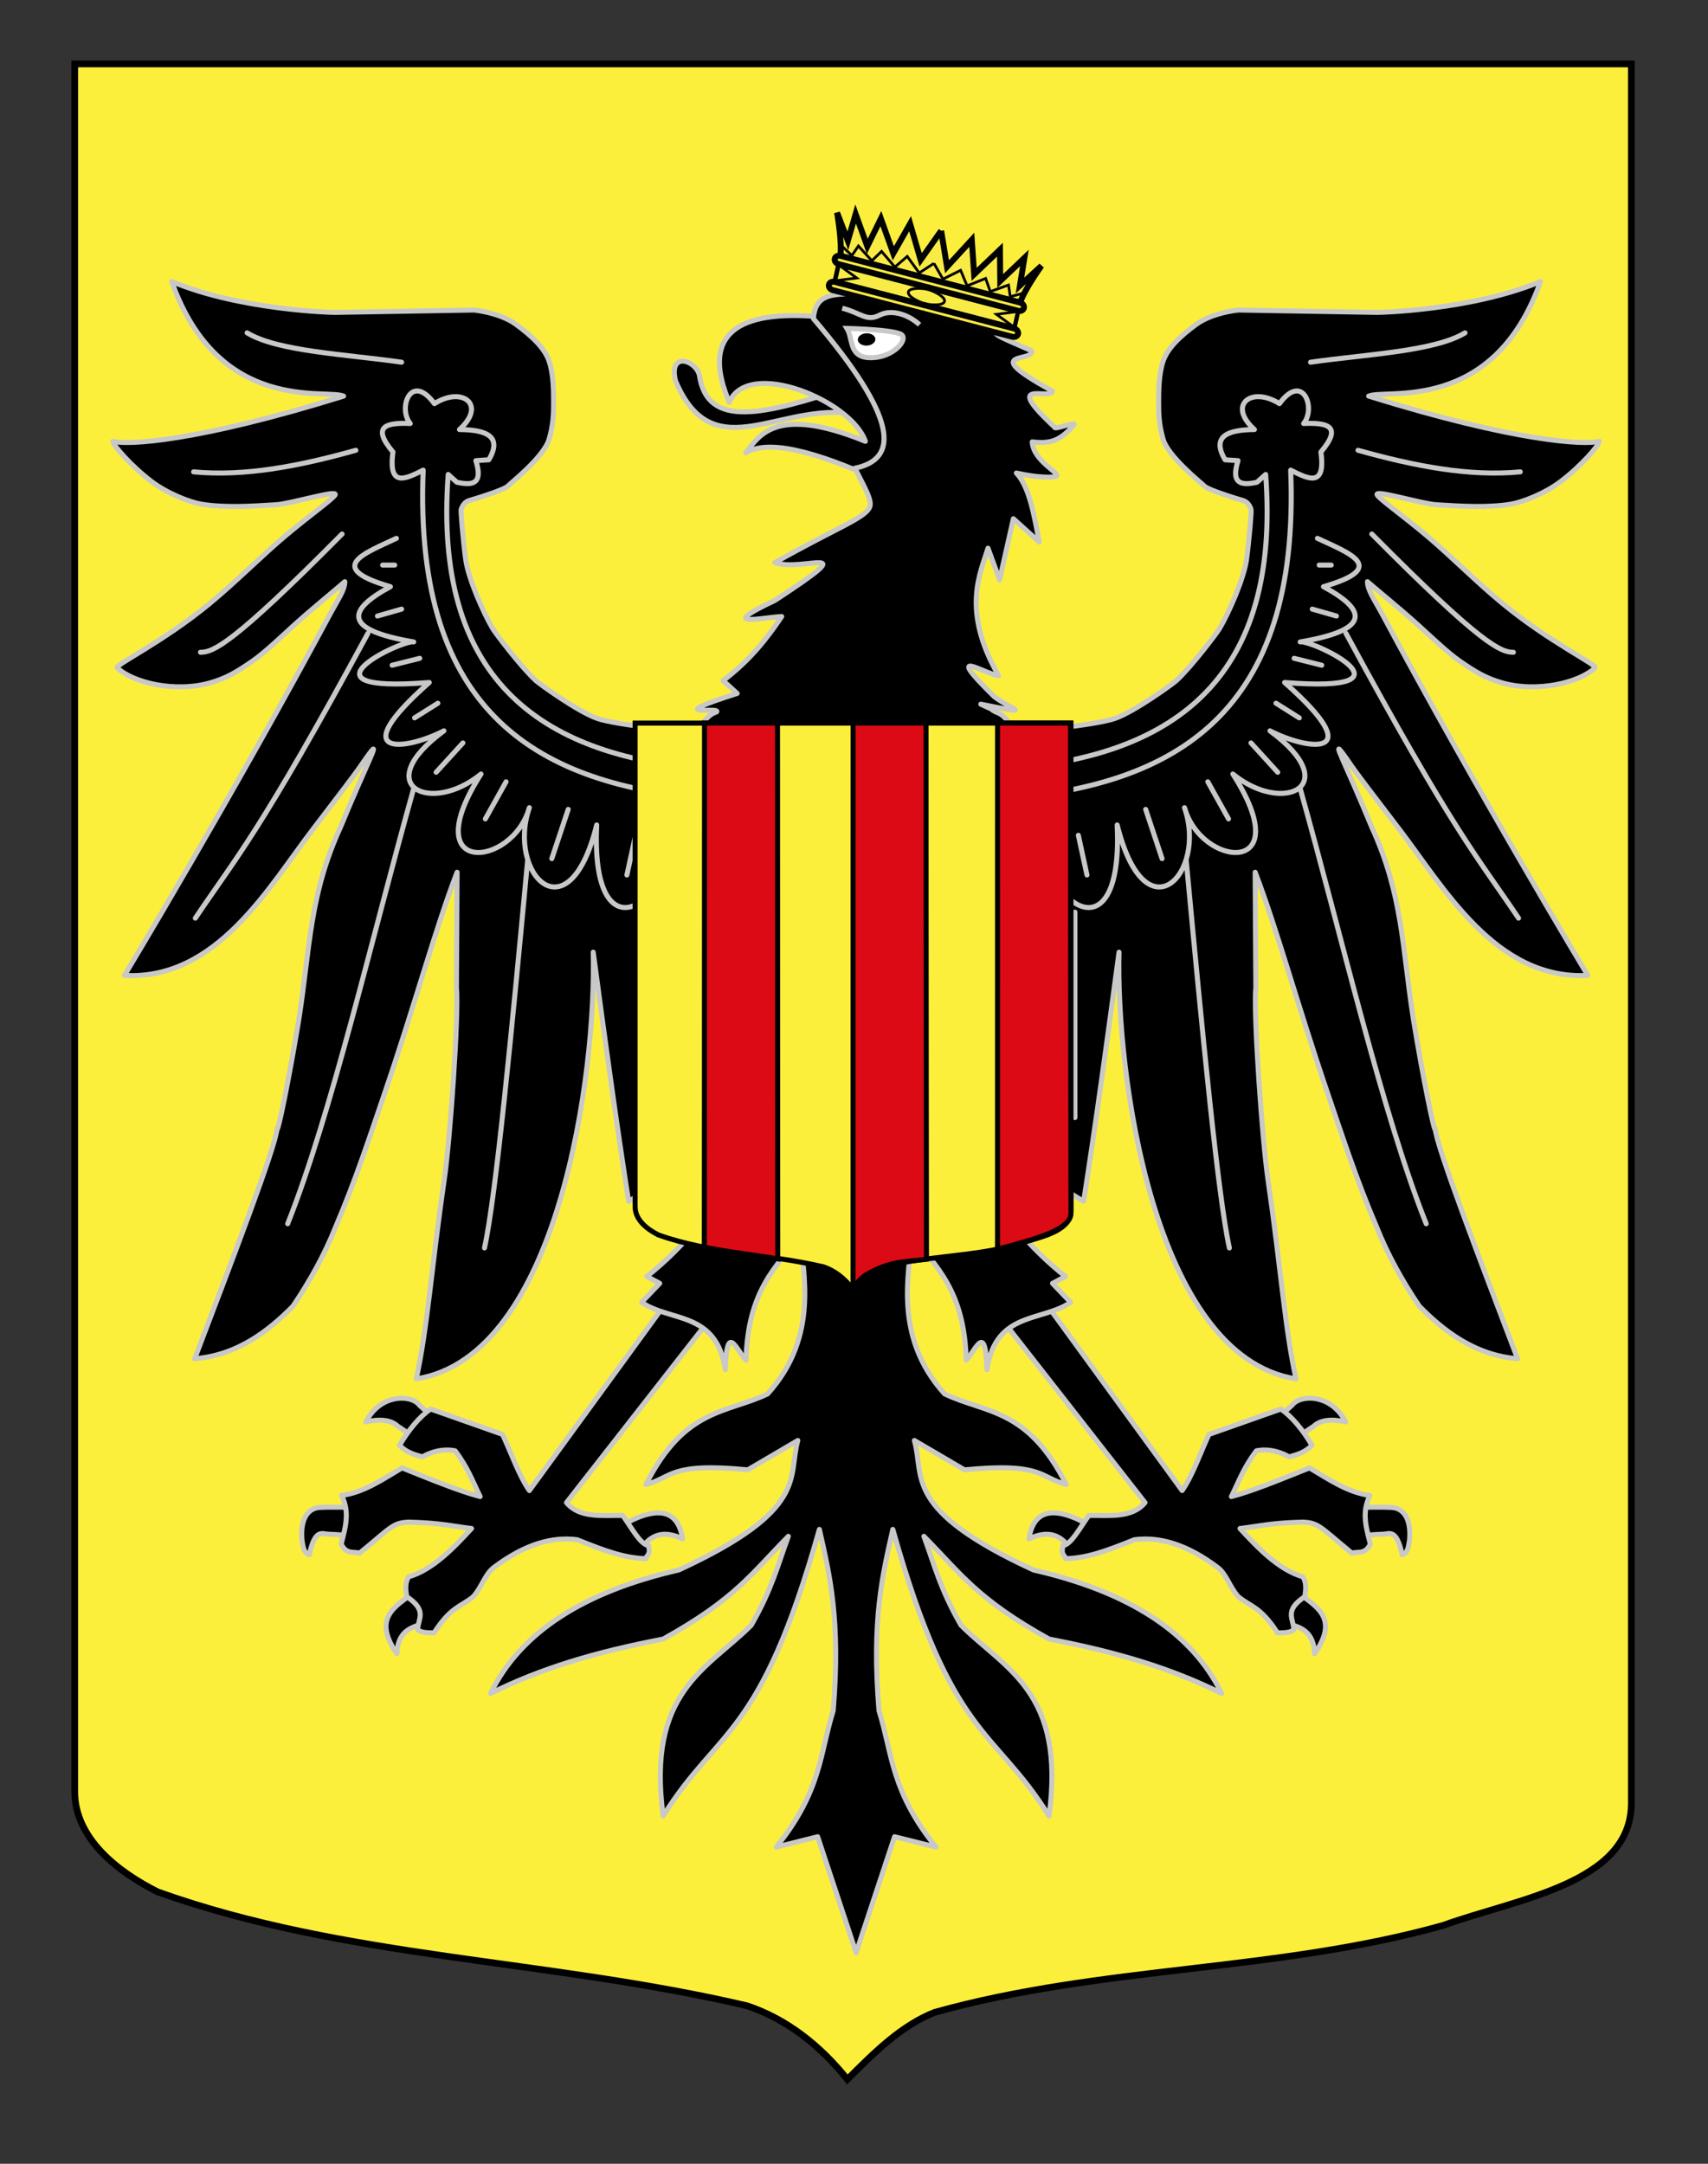 <?xml version="1.0" encoding="utf-8"?>
<!-- Generator: Adobe Illustrator 15.1.0, SVG Export Plug-In . SVG Version: 6.00 Build 0)  -->
<!DOCTYPE svg PUBLIC "-//W3C//DTD SVG 1.1//EN" "http://www.w3.org/Graphics/SVG/1.1/DTD/svg11.dtd">
<svg version="1.1" id="Layer_1" xmlns="http://www.w3.org/2000/svg" xmlns:xlink="http://www.w3.org/1999/xlink" x="0px" y="0px"
	 width="255.118px" height="323.148px" viewBox="0 0 255.118 323.148" enable-background="new 0 0 255.118 323.148"
	 xml:space="preserve">
<rect x="0" y="0" width="255.118" height="323.148" fill="#333333" stroke="none"/>
<path fill="#FCEF3C" stroke="#000000" d="M11.162,9.547c78,0,154.504,0,232.504,0c0,135.583,0,149.083,0,259.752
	c0,12.041-17.1,14.25-28.1,18.25c-25,7-51,6-76,13c-5,2-9,6-13,10c-4-5-9-9-15-11c-30-7-60-7-88-17c-6-3-12.406-8-12.406-15
	C11.162,244.008,11.162,145.922,11.162,9.547z"/>
<g id="Aigle">
	<g id="Pattes">
		<g id="g12549">
			<g id="g12543">
				<path id="path6333" stroke="#C8C8C8" stroke-width="0.75" stroke-linecap="round" stroke-linejoin="round" d="M53.522,229.344
					c0.016-0.104,0.163-4.256,0.16-4.219c-0.002,0.035-5.399-0.143-6.33,0.057c-1.591,0.339-2.497,1.969-2.246,4.826
					c0.146,0.951,0.243,1.947,1.095,2.188c0.862-3.973,1.911-3.084,2.828-3.071C50.135,229.143,53.505,229.448,53.522,229.344z"/>
				<path id="path8112" stroke="#C8C8C8" stroke-width="0.75" stroke-linecap="round" stroke-linejoin="round" d="M65.146,212.098
					l-2.836,2.835L59.41,213c-0.949-0.916-2.603-1.135-4.771-0.645c2.218-4.306,6.87-4.076,7.994-2.515L65.146,212.098z"/>
				<path id="path9884" stroke="#C8C8C8" stroke-width="0.75" stroke-linecap="round" stroke-linejoin="round" d="M64.372,242.266
					c2.345-0.569,0.87-6.96-2.256-4.642c-3.126,2.319-6.56,3.963-2.838,9.351C59.467,243.08,62.024,242.836,64.372,242.266z"/>
				<path id="path11656" stroke="#C8C8C8" stroke-width="0.75" stroke-linecap="round" stroke-linejoin="round" d="M92.736,227.89
					c5.489-3.151,8.543-2.479,9.218,1.935c-2.918-1.404-4.816-0.545-6.188,1.482"/>
			</g>
			<path id="path5446" stroke="#C8C8C8" stroke-width="0.75" stroke-linecap="round" stroke-linejoin="round" d="M107.691,194.885
				l-6.188-3.096l-22.434,30.816c-1.529-2.207-2.683-5.527-3.997-8.381l-10.754-3.793c-1.636,1.126-3.246,3.062-4.641,5.414
				c0.978,1.047,2.188,1.396,3.406,1.729c1.633-0.889,3.266-1.229,4.898-0.902c1.998,2.652,2.624,4.621,3.739,6.833
				c-3.027-0.79-6.766-2.318-11.673-4.283c-2.704,1.594-5.637,3.661-9.025,4.118c0.3,0.599,0.489,1.181,0.595,1.757
				c0.353,1.903-0.208,3.694-0.655,5.501c0.77,1.633,1.95,1.068,2.74,1.363c4.652-3.799,4.93-4.549,7.35-4.641
				c4.859,0.125,6.482,0.609,9.38,0.955c-2.667,2.878-5.757,6.154-9.412,7.22c-0.518,0.845-0.463,1.88-0.258,2.965
				c3.108,2.078,1.686,3.257,1.623,4.882c0.356,0.482,1.378,0.515,2.45,0.519c2.531-3.926,3.976-3.869,5.855-5.399
				c1.337-1.513,1.742-3.37,3.101-4.388c4.616-3.465,8.717-4.615,12.423-4.121c4.463,1.799,7.071,2.715,10.262,2.837
				c0.109-0.642,0.735-0.431,0.402-1.956c-1.29-0.197-2.579-2.763-3.868-4.512c-3.105-0.023-6.449,0.428-8.396-1.912
				L107.691,194.885z"/>
		</g>
		<g id="g12557" transform="matrix(-1,0,0,1,714.467,0)">
			<g id="g12559">
				<path id="path12561" stroke="#C8C8C8" stroke-width="0.75" stroke-linecap="round" stroke-linejoin="round" d="M512.349,229.344
					c0.014-0.104,0.162-4.256,0.158-4.219c-0.004,0.035-5.398-0.143-6.33,0.057c-1.59,0.339-2.496,1.969-2.246,4.826
					c0.146,0.951,0.244,1.947,1.097,2.188c0.86-3.973,1.91-3.084,2.825-3.071C508.961,229.143,512.332,229.448,512.349,229.344z"/>
				<path id="path12563" stroke="#C8C8C8" stroke-width="0.75" stroke-linecap="round" stroke-linejoin="round" d="M523.97,212.098
					l-2.836,2.835l-2.9-1.934c-0.949-0.916-2.602-1.135-4.77-0.645c2.217-4.306,6.867-4.076,7.992-2.515L523.97,212.098z"/>
				<path id="path12565" stroke="#C8C8C8" stroke-width="0.75" stroke-linecap="round" stroke-linejoin="round" d="M523.197,242.266
					c2.346-0.569,0.871-6.96-2.256-4.642c-3.126,2.319-6.561,3.963-2.838,9.351C518.295,243.08,520.849,242.836,523.197,242.266z"/>
				<path id="path12567" stroke="#C8C8C8" stroke-width="0.75" stroke-linecap="round" stroke-linejoin="round" d="M551.56,227.89
					c5.49-3.151,8.543-2.479,9.219,1.935c-2.918-1.404-4.816-0.545-6.188,1.482"/>
			</g>
			<path id="path12569" stroke="#C8C8C8" stroke-width="0.75" stroke-linecap="round" stroke-linejoin="round" d="M566.517,194.885
				l-6.188-3.096l-22.434,30.816c-1.529-2.207-2.684-5.527-3.997-8.381l-10.755-3.793c-1.637,1.126-3.244,3.062-4.641,5.414
				c0.978,1.047,2.188,1.396,3.404,1.729c1.633-0.889,3.268-1.229,4.898-0.902c1.996,2.652,2.623,4.621,3.738,6.833
				c-3.025-0.79-6.766-2.318-11.672-4.283c-2.705,1.594-5.637,3.661-9.025,4.118c0.299,0.599,0.488,1.181,0.596,1.757
				c0.354,1.903-0.208,3.694-0.654,5.501c0.769,1.633,1.948,1.068,2.739,1.363c4.651-3.799,4.931-4.549,7.349-4.641
				c4.859,0.125,6.483,0.609,9.381,0.955c-2.666,2.878-5.754,6.154-9.409,7.22c-0.521,0.845-0.464,1.88-0.259,2.965
				c3.109,2.078,1.688,3.257,1.621,4.882c0.356,0.482,1.377,0.515,2.449,0.519c2.53-3.926,3.977-3.869,5.855-5.399
				c1.337-1.513,1.742-3.37,3.102-4.388c4.616-3.465,8.717-4.615,12.422-4.121c4.463,1.799,7.073,2.715,10.262,2.837
				c0.109-0.642,0.736-0.431,0.402-1.956c-1.289-0.197-2.578-2.763-3.867-4.512c-3.105-0.023-6.448,0.428-8.396-1.912
				L566.517,194.885z"/>
		</g>
	</g>
	<g id="Ailes" transform="matrix(-1,0,0,1,715.071,0)">
		<path id="path14349" stroke="#C8C8C8" stroke-width="0.75" stroke-linejoin="round" d="M564.887,110.21l-1.732-1.186
			c-0.82,0.41-11.762-0.73-14.633-1.731c-2.873-1.003-8.584-5.121-9.161-5.651c-2.315-2.132-6.067-7.136-6.433-7.749
			c-1.448-2.444-3.66-7.529-4.043-10.311c-0.381-2.792-0.77-7.291-0.678-7.519c0.09-0.229,0.34-1.057,1.213-1.316
			c0.982-0.293,5.195-1.566,5.783-2.176c0.469-0.487,5.389-4.368,6.141-6.991c0.643-2.247,0.666-3.825,0.666-5.466
			s-0.008-4.142-0.645-6.101c-0.638-1.961-2.453-3.708-4.916-5.531s-6.344-2.181-6.344-2.181l-20.839,0.354
			c-0.021,0.004-13.832-0.261-24.295-4.608c7.044,19.879,23.137,15.969,25.671,17.11c-22.041,6.848-32.311,7.332-34.46,6.746
			c0.03,0.599,2.69,3.655,5.729,5.974c2.459,1.877,5.869,3.155,7.486,3.415c3.396,0.549,7.133,0.341,11.164,0.083
			c2.256-0.145,9.393-2.351,8.801-1.451c-0.461,0.707-3.631,2.91-7.508,6.173c-3.408,2.865-7.355,6.858-11.253,10.062
			c-6.966,5.729-14.192,9.173-13.784,9.565c2.299,2.213,8.694,3.787,14.004,2.222c2.278-0.672,3.697-1.477,6.188-3.198
			c1.925-1.331,4.602-3.921,6.189-5.353c3.014-2.72,5.844-4.969,7.621-6.526c-0.007,1.224-0.947,2.535-2.098,4.65
			c-14.403,26.894-30.812,54.152-30.812,54.152c13.793,0.763,21.584-13.265,28.217-21.91c8.441-11.005,6.516-8.701,8.342-11.184
			c1.824-2.481-0.438,1.567-4.285,10.94c-4.661,10.172-4.543,17.964-6.221,28.674c-1.293,7.992-3.211,17.471-3.26,16.359
			c-0.183,2.67-6.801,19.889-12.308,34.371c6.507-0.524,11.181-4.305,14.675-7.841c2.6-3.851,4.758-7.762,6.383-11.851
			c2.963-6.902,5.112-13.51,7.271-19.822c4.525-13.222,7.686-24.892,10.871-33.146l-0.104,17.165
			c0.387,4.103-0.961,22.878-1.799,28.625c-2.027,13.975-2.521,22.27-4.205,29.877c21.42-3.332,26.932-46.119,26.438-63.726
			c1.765,13.168,3.525,25.956,5.287,37.196c4.283-2.39,6.701-4.848,7.75-9.663c0.94-13.316,2.066-24.768,3.008-36.01l8.844-17.141
			L564.887,110.21z"/>
		<path id="path14351" stroke="#C8C8C8" stroke-width="0.75" stroke-linejoin="round" d="M609.505,110.21l1.732-1.186
			c0.821,0.41,11.76-0.73,14.633-1.731c2.871-1.003,8.584-5.121,9.162-5.651c2.314-2.132,6.068-7.136,6.432-7.749
			c1.447-2.444,3.66-7.529,4.042-10.311c0.382-2.792,0.769-7.291,0.679-7.519c-0.091-0.229-0.342-1.057-1.216-1.316
			c-0.981-0.293-5.193-1.566-5.781-2.176c-0.469-0.487-5.388-4.368-6.14-6.991c-0.643-2.247-0.667-3.825-0.667-5.466
			s0.009-4.142,0.646-6.101c0.638-1.961,2.454-3.708,4.916-5.531c2.463-1.823,6.343-2.181,6.343-2.181l20.839,0.354
			c0.021,0.004,13.833-0.261,24.295-4.608c-7.043,19.879-23.136,15.969-25.671,17.11c22.041,6.849,32.31,7.333,34.461,6.747
			c-0.033,0.599-2.692,3.655-5.731,5.975c-2.459,1.876-5.869,3.154-7.487,3.415c-3.396,0.549-7.134,0.341-11.166,0.083
			c-2.256-0.145-9.39-2.351-8.8-1.451c0.462,0.707,3.631,2.91,7.509,6.173c3.408,2.865,7.356,6.858,11.252,10.062
			c6.966,5.729,14.193,9.173,13.785,9.565c-2.299,2.213-8.694,3.787-14.003,2.222c-2.281-0.672-3.698-1.477-6.189-3.198
			c-1.924-1.331-4.602-3.921-6.19-5.353c-3.012-2.719-5.842-4.968-7.621-6.526c0.006,1.225,0.948,2.535,2.097,4.65
			c14.404,26.894,30.814,54.152,30.814,54.152c-13.793,0.764-21.584-13.265-28.218-21.91c-8.441-11.003-6.515-8.7-8.339-11.184
			c-1.825-2.481,0.436,1.567,4.285,10.94c4.663,10.172,4.542,17.964,6.221,28.674c1.292,7.992,3.212,17.47,3.261,16.359
			c0.181,2.669,6.798,19.888,12.307,34.37c-6.508-0.524-11.179-4.305-14.676-7.841c-2.599-3.851-4.756-7.762-6.383-11.851
			c-2.962-6.902-5.11-13.51-7.27-19.82c-4.526-13.223-7.686-24.892-10.872-33.147l0.102,17.165
			c-0.386,4.103,0.963,22.877,1.8,28.625c2.029,13.975,2.521,22.27,4.206,29.877c-21.42-3.334-26.932-46.119-26.438-63.726
			c-1.763,13.168-3.525,25.958-5.288,37.198c-4.28-2.391-6.698-4.849-7.748-9.665c-0.942-13.316-2.068-24.767-3.008-36.01
			l-8.844-17.14L609.505,110.21z"/>
		<g id="g26880">
			<g id="g25943">
				<path id="path23256" stroke="#C8C8C8" stroke-width="0.75" stroke-linecap="round" stroke-linejoin="round" d="M686.155,70.469
					c-7.677,0.734-15.878-0.884-24.237-3.223"/>
				<path id="path23258" stroke="#C8C8C8" stroke-width="0.75" stroke-linecap="round" stroke-linejoin="round" d="M663.979,79.752
					c16.4,16.545,19.263,17.665,21.144,17.664"/>
				<path id="path23260" stroke="#C8C8C8" stroke-width="0.75" stroke-linecap="round" stroke-linejoin="round" d="M685.897,137.124
					c-6.194-9.223-9.539-12.565-25.786-42.546"/>
				<path id="path23262" stroke="#C8C8C8" stroke-width="0.75" stroke-linecap="round" stroke-linejoin="round" d="M672.102,182.765
					c-6.555-16.456-12.574-42.75-18.824-65.006"/>
				<path id="path23264" stroke="#C8C8C8" stroke-width="0.75" stroke-linecap="round" stroke-linejoin="round" d="M642.706,186.375
					c-1.688-7.562-4.093-32.653-6.446-57.86"/>
				<path id="path23266" stroke="#C8C8C8" stroke-width="0.75" stroke-linecap="round" stroke-linejoin="round" d="M619.628,166.908
					v-30.686"/>
				<path id="path25925" stroke="#C8C8C8" stroke-width="0.75" stroke-linecap="round" stroke-linejoin="round" d="M655.857,80.396
					c4.671,2.208,10.835,4.348,0.901,7.221c6.505,3.517,7.164,6.449-3.481,8.251c1.752-0.353,18.635,7.722-2.32,6.059
					c12.84,11.342,3.606,10.19-2.192,7.222c11.207,8.234,1.99,12.609-5.544,6.444c9.89,15.424-4.705,14.029-7.219,5.028
					c3.413,9.813-5.827,19.584-10.057,2.579c0.881,18.723-9.544,13.283-11.346,2.45"/>
				<path id="path25038" stroke="#C8C8C8" stroke-width="0.75" stroke-linecap="round" stroke-linejoin="round" d="M609.7,114.821
					c-0.389,2.538-0.458,2.174-0.773,4.513c25.512-2.053,44.413-12.558,42.934-49.122c2.606,1.305,5.255,2.692,4.513-2.707
					c3.332-3.934,0.883-4.399-2.58-4.255c1.901-2.303-0.127-7.728-3.61-2.966c-4.151-2.646-7.872,0.152-3.739,3.868
					c-4.119,0.029-6.428,1.062-4.384,4.513l1.934,0.129c-1.138,3.575,0.575,3.729,2.837,3.225l1.291-1.161
					C650.381,100.955,634.889,112.858,609.7,114.821z"/>
				<path id="path25927" stroke="#C8C8C8" stroke-width="0.75" stroke-linecap="round" stroke-linejoin="round" d="M656.114,84.393
					h1.805"/>
				<path id="path25929" stroke="#C8C8C8" stroke-width="0.75" stroke-linecap="round" stroke-linejoin="round" d="M655.083,90.969
					L658.694,92"/>
				<path id="path25931" stroke="#C8C8C8" stroke-width="0.75" stroke-linecap="round" stroke-linejoin="round" d="M652.375,98.317
					l4.126,1.032"/>
				<path id="path25933" stroke="#C8C8C8" stroke-width="0.75" stroke-linecap="round" stroke-linejoin="round" d="M649.668,105.022
					l3.481,2.19"/>
				<path id="path25935" stroke="#C8C8C8" stroke-width="0.75" stroke-linecap="round" stroke-linejoin="round" d="M645.929,110.952
					l3.997,4.384"/>
				<path id="path25937" stroke="#C8C8C8" stroke-width="0.75" stroke-linecap="round" stroke-linejoin="round" d="M639.482,116.754
					l3.096,5.544"/>
				<path id="path25939" stroke="#C8C8C8" stroke-width="0.75" stroke-linecap="round" stroke-linejoin="round" d="M630.2,120.88
					l2.45,7.35"/>
				<path id="path25941" stroke="#C8C8C8" stroke-width="0.75" stroke-linecap="round" stroke-linejoin="round" d="M620.143,124.747
					l1.29,5.931"/>
				<path id="path23254" stroke="#C8C8C8" stroke-width="0.75" stroke-linecap="round" stroke-linejoin="round" d="M655.083,54.094
					c8.342-1.19,18.517-1.617,23.078-4.384"/>
			</g>
			<g id="g26846" transform="matrix(-1,0,0,1,713.714,0)">
				<path id="path26848" stroke="#C8C8C8" stroke-width="0.75" stroke-linecap="round" stroke-linejoin="round" d="M225.721,70.469
					c-7.678,0.734-15.879-0.884-24.238-3.223"/>
				<path id="path26850" stroke="#C8C8C8" stroke-width="0.75" stroke-linecap="round" stroke-linejoin="round" d="M203.546,79.752
					c16.398,16.545,19.265,17.665,21.146,17.664"/>
				<path id="path26852" stroke="#C8C8C8" stroke-width="0.75" stroke-linecap="round" stroke-linejoin="round" d="M225.464,137.124
					c-6.193-9.223-9.539-12.565-25.785-42.546"/>
				<path id="path26854" stroke="#C8C8C8" stroke-width="0.75" stroke-linecap="round" stroke-linejoin="round" d="M211.669,182.765
					c-6.556-16.456-12.576-42.75-18.824-65.006"/>
				<path id="path26856" stroke="#C8C8C8" stroke-width="0.75" stroke-linecap="round" stroke-linejoin="round" d="M182.273,186.375
					c-1.688-7.562-4.091-32.653-6.446-57.86"/>
				<path id="path26858" stroke="#C8C8C8" stroke-width="0.75" stroke-linecap="round" stroke-linejoin="round" d="M159.196,166.908
					v-30.686"/>
				<path id="path26862" stroke="#C8C8C8" stroke-width="0.75" stroke-linecap="round" stroke-linejoin="round" d="M195.422,80.396
					c4.672,2.208,10.838,4.348,0.901,7.221c6.505,3.517,7.164,6.449-3.479,8.251c1.752-0.353,18.634,7.722-2.322,6.059
					c12.84,11.342,3.607,10.19-2.189,7.222c11.207,8.234,1.988,12.609-5.543,6.444c9.887,15.424-4.707,14.029-7.221,5.028
					c3.41,9.813-5.828,19.584-10.057,2.579c0.88,18.723-9.545,13.283-11.348,2.45"/>
				<path id="path26860" stroke="#C8C8C8" stroke-width="0.75" stroke-linecap="round" stroke-linejoin="round" d="M149.267,114.821
					c-0.39,2.538-0.458,2.174-0.774,4.513c25.514-2.053,44.415-12.558,42.934-49.122c2.607,1.305,5.257,2.692,4.515-2.707
					c3.331-3.934,0.884-4.399-2.58-4.255c1.901-2.303-0.127-7.728-3.61-2.966c-4.148-2.646-7.869,0.152-3.738,3.868
					c-4.119,0.029-6.428,1.062-4.385,4.513l1.934,0.129c-1.139,3.575,0.576,3.729,2.838,3.225l1.289-1.161
					C189.948,100.955,174.458,112.858,149.267,114.821z"/>
				<path id="path26864" stroke="#C8C8C8" stroke-width="0.75" stroke-linecap="round" stroke-linejoin="round" d="M195.682,84.393
					h1.804"/>
				<path id="path26866" stroke="#C8C8C8" stroke-width="0.75" stroke-linecap="round" stroke-linejoin="round" d="M194.65,90.969
					L198.26,92"/>
				<path id="path26868" stroke="#C8C8C8" stroke-width="0.75" stroke-linecap="round" stroke-linejoin="round" d="M191.942,98.317
					l4.127,1.032"/>
				<path id="path26870" stroke="#C8C8C8" stroke-width="0.75" stroke-linecap="round" stroke-linejoin="round" d="M189.234,105.022
					l3.479,2.19"/>
				<path id="path26872" stroke="#C8C8C8" stroke-width="0.75" stroke-linecap="round" stroke-linejoin="round" d="M185.495,110.952
					l3.997,4.384"/>
				<path id="path26874" stroke="#C8C8C8" stroke-width="0.75" stroke-linecap="round" stroke-linejoin="round" d="M179.049,116.754
					l3.096,5.544"/>
				<path id="path26876" stroke="#C8C8C8" stroke-width="0.75" stroke-linecap="round" stroke-linejoin="round" d="M169.768,120.88
					l2.447,7.35"/>
				<path id="path26878" stroke="#C8C8C8" stroke-width="0.75" stroke-linecap="round" stroke-linejoin="round" d="M159.712,124.747
					l1.289,5.931"/>
				<path id="path28728" stroke="#C8C8C8" stroke-width="0.75" stroke-linecap="round" stroke-linejoin="round" d="M194.392,54.094
					c8.341-1.19,18.515-1.617,23.077-4.384"/>
			</g>
		</g>
	</g>
	<path id="Langue" stroke="#C8C8C8" stroke-width="0.75" stroke-linejoin="round" d="M128.979,62.081
		c1.715,0.562,2.587-5.588-1.914-4.375c-12.947,4.275-21.451,6.437-22.609-1.731c-0.618-2.233-4.624-3.516-3.556,0.911
		C106.737,70.671,117.06,59.171,128.979,62.081z"/>
	<path id="Bec" stroke="#C8C8C8" stroke-width="0.75" stroke-linecap="round" stroke-linejoin="round" d="M139.099,52.418
		l-7.019,19.692c-10.88-5.097-17.593-6.419-20.694-4.466c1.934-2.494,4.423-7.222,17.868-1.733
		c-2.039-6.037-17.463-12.467-20.331-5.834c-3.984-9.391,0.186-13.673,12.49-12.854L139.099,52.418z"/>
	<path id="Corps" stroke="#C8C8C8" stroke-width="0.75" stroke-linejoin="round" d="M110.108,103.562
		c-11.667,3.726-2.44,1.938-3.061,2.75c-7.288,2.333-2.58,28.829,2.579,65.365c-0.989,4.145-1.977,6.246-2.965,8.381
		c-1.691,2.225-5.074,6.669-10.057,10.571l1.934,1.032l-2.708,2.836c4.373,2.964,11.181,1.301,12.506,10.06
		c0.223-7.176,1.569-3.035,3.094-1.417c0.248-10.383,4.583-14.12,8.125-18.565c0.276,5.287,2.925,14.916-4.899,23.594
		c-6.118,2.935-12.377,2.051-18.179,13.537c3.998-1.031,3.451-3.334,15.213-2.19l7.477-4.386
		c-1.543,5.444,1.787,10.318-17.792,19.341c-13.841,3.163-23.543,9.086-28.106,18.438c7.558-3.755,15.549-6.154,25.786-8.123
		c10.82-6.004,13.217-9.813,18.694-15.342c-1.556,4.192-2.405,7.817-5.544,13.279c-6.586,6.586-15.659,9.887-13.152,28.489
		c8.294-13.302,14.481-11.377,23.335-42.802c1.548,6.874,3.19,13.511,2.063,27.075c-2.019,6.463-1.763,12.016-8.509,20.369
		l6.188-1.546l5.744,17.329l5.744-17.329l6.189,1.546c-6.747-8.354-6.491-13.904-8.512-20.369
		c-1.127-13.564,0.517-20.203,2.062-27.075c8.857,31.425,15.041,29.5,23.338,42.802c2.506-18.604-6.562-21.903-13.15-28.489
		c-3.143-5.462-3.987-9.087-5.545-13.279c5.478,5.526,7.875,9.338,18.693,15.342c10.238,1.969,18.229,4.366,25.785,8.123
		c-4.561-9.352-14.266-15.273-28.105-18.438c-19.578-9.021-16.25-13.896-17.793-19.34l7.479,4.386
		c11.762-1.142,11.215,1.161,15.212,2.19c-5.802-11.484-12.062-10.604-18.18-13.537c-7.823-8.676-5.176-18.307-4.897-23.594
		c3.541,4.447,7.877,8.186,8.123,18.565c1.524-1.614,2.87-5.755,3.095,1.419c1.325-8.757,8.135-7.095,12.506-10.058l-2.707-2.838
		l1.936-1.032c-4.982-3.904-8.365-8.347-10.059-10.572c-0.987-2.132-1.977-4.237-2.965-8.382c5.158-36.535,9.867-63.03,2.58-65.364
		c-1.597-0.854,1.582,0.595-2.205-1.146c8.401,1.685,4.614,0.858,1.989-1.146c-7.788-7.653-1.54-3.395,0.677-3.105
		c-5.612-9.783-2.73-15.276-1.59-19.049l1.731,4.741l2.06-9.14l3.868,3.486c-0.782-4.054-1.476-8.256-3.422-10.312
		c3.246,0.736,5.551,0.69,5.946,0.496c0.846-0.412-3.418-2.206-3.578-5.146c2.77,0.312,4.104-0.146,6.21-2.493
		c0.644-0.716-3.011,0.768-2.853,0.301c-8.057-7.491-0.623-3.91-0.32-5.4c-11.415-6.241-2.571-4.207-3.139-6.018
		c-8.48-3.751-5.312-1.769-1.85-6.538c-1.943,0.555-4.717,1.328-8.303,0.741c0.029-0.719-6.381-2.467-16.383-2.667
		c-3.494-0.069-5.809,0.201-6.043,3.67c12.84,15.074,12.734,20.979,6.2,22.336c1.55,3.095,2.646,4.901,2.179,5.87
		c-0.783,1.632-4.985,3.055-14.148,8.234c4.314,1.497,13.708-3.339,0.04,5.626c-8.936,4.223-1.973,2.555,0.992,2.423
		c-2.193,3.257-4.689,6.486-8.752,9.573L110.108,103.562z"/>
	<path id="Poitrail" stroke="#C8C8C8" stroke-width="0.75" stroke-miterlimit="10" d="M103.206,114.693c0,0,0.403,3.415,0.793,4.782
		c0.322,1.115,1.445,3.19,1.445,3.19l0.712,1.442l0.719-1.391c0,0,1.325-2.093,1.701-3.245c0.41-1.231,0.598-3.81,0.598-3.81
		s0.094,2.811,0.532,4.136c0.409,1.259,1.921,3.537,1.921,3.537l0.638,1.179l0.74-1.179c0,0,1.425-2.033,1.882-3.156
		c0.55-1.382,0.98-4.313,0.98-4.313s-0.045,2.864,0.283,4.266c0.349,1.482,1.774,4.286,1.774,4.286l0.739,1.441l0.698-1.396
		c0,0,1.854-2.645,2.385-4.116c0.652-1.803,0.882-5.612,0.882-5.612s0.114,3.572,0.626,5.279c0.469,1.612,2.236,4.552,2.236,4.552
		l0.748,1.367l0.686-1.367c0,0,1.901-3.13,2.413-4.838c0.554-1.832,0.681-5.653,0.681-5.653s0.465,4.707,1.403,6.884
		c0.621,1.4,2.725,3.811,2.725,3.811l0.741,1.129l0.639-1.129c0,0,1.615-2.245,2.088-3.503c0.732-1.952,1.056-6.115,1.056-6.115
		s0.182,3.577,0.682,5.307c0.445,1.537,2.016,4.415,2.016,4.415l0.801,1.069l0.564-1.021c0,0,1.635-2.653,2.125-4.165
		c0.496-1.576,0.752-4.938,0.752-4.938s0.5,2.864,1.008,4.226c0.402,1.096,1.627,3.138,1.627,3.138l0.74,1.054l0.633-1.054
		c0,0,1.271-2.185,1.674-3.349c0.557-1.633,0.963-5.049,0.963-5.049"/>
	<g id="Oeil">
		<path fill="none" stroke="#C8C8C8" stroke-width="0.75" stroke-miterlimit="10" d="M125.801,46.028
			c2.816,0.717,3.633,2.04,5.569,1.042c1.937-0.997,4.535,0.06,5.97,1.427"/>
		<path fill="#FFFFFF" stroke="#C8C8C8" stroke-width="0.75" stroke-miterlimit="10" d="M126.503,49.045
			c1.004,1.63,0.155,4.57,3.914,4.37c3.114-0.167,5.188-2.641,4.261-3.419C133.75,49.219,126.503,49.045,126.503,49.045z"/>
		<ellipse transform="matrix(-0.037 -0.999 0.999 -0.037 83.615 181.935)" cx="129.494" cy="50.668" rx="0.918" ry="1.313"/>
	</g>
	<g id="Couronne">
		<g id="g4042" transform="matrix(-2.214,0,0,2.214,1106.567,-880.358)">
			<path id="path4044" fill="#F9EB45" stroke="#010202" stroke-width="0.4" stroke-linecap="round" stroke-linejoin="round" d="
				M437.437,418.212l-6.011,1.563l-0.266-1.186l6.01-1.563"/>
			<path id="path4046" fill="#F9EB45" stroke="#010202" stroke-width="0.4" d="M436.31,413.198l-0.397,2.427l-1.669-1.818
				l-0.16,2.332l-1.741-1.666l-0.019,2.112l-1.629-1.554l0.299,1.861l-1.452-1.331c0,0,1.14,1.575,1.437,2.486l6.062-1.581"/>
			<path id="path4048" fill="#F9EB45" stroke="#010202" stroke-width="0.4" stroke-linecap="round" stroke-linejoin="round" d="
				M437.17,417.024l-6.05,1.573c-0.183,0.048-0.358-0.038-0.393-0.192c-0.035-0.154,0.084-0.317,0.267-0.365l6.051-1.573"/>
			<path id="path4050" fill="#F9EB45" stroke="#010202" stroke-width="0.4" stroke-linecap="round" stroke-linejoin="round" d="
				M437.564,418.778l-6.051,1.572c-0.183,0.048-0.358-0.038-0.393-0.192c-0.034-0.155,0.084-0.317,0.268-0.365l6.051-1.573"/>
		</g>
		<path id="path3499" fill="none" stroke="#010202" stroke-width="0.4" d="M152.896,43.771l-2.002,0.542l-0.253-1.747l-2.727,0.976
			l-0.693-1.959l-2.768,1.105l-0.967-2.32l-2.64,1.318L139.5,39.33"/>
		<path id="path4269_1_" fill="#F9EB45" stroke="#010202" stroke-width="0.4" stroke-linecap="round" stroke-miterlimit="10" d="
			M138.631,43.245c1.07,0.279,2.586,1.169,2.457,1.748c-0.146,0.652-1.846,0.63-2.93,0.348"/>
		<path id="path6223" fill="#F9EB45" stroke="#010202" stroke-width="0.4" stroke-miterlimit="10" d="M148.83,46.942l2.6,1.891
			l0.517-2.295L148.83,46.942L148.83,46.942z"/>
		<g id="g4042_1_" transform="matrix(-2.214,0,0,2.214,1106.567,-880.358)">
			<path id="path4044_1_" fill="#F9EB45" stroke="#010202" stroke-width="0.4" stroke-linecap="round" stroke-linejoin="round" d="
				M437.17,417.026l6.011-1.563l0.267,1.186l-6.011,1.563"/>
			<path id="path4046_1_" fill="#F9EB45" stroke="#010202" stroke-width="0.4" d="M437.044,416.465l6.064-1.571
				c-0.122-0.957,0.223-2.918,0.223-2.918l-0.727,1.896l-0.524-1.803l-0.788,2.182l-0.915-1.869l-0.839,2.338l-1.133-1.997
				l-0.712,2.438l-1.383-1.964"/>
			<path id="path4048_1_" fill="#F9EB45" stroke="#010202" stroke-width="0.4" stroke-linecap="round" stroke-linejoin="round" d="
				M437.045,416.467l6.051-1.574c0.183-0.047,0.358,0.039,0.392,0.193c0.035,0.154-0.084,0.317-0.268,0.364l-6.051,1.573"/>
			<path id="path4050_1_" fill="#F9EB45" stroke="#010202" stroke-width="0.4" stroke-linecap="round" stroke-linejoin="round" d="
				M437.439,418.221l6.05-1.573c0.184-0.047,0.358,0.039,0.393,0.193c0.035,0.154-0.085,0.317-0.268,0.365l-6.05,1.573"/>
		</g>
		<path id="path3499_1_" fill="none" stroke="#010202" stroke-width="0.4" d="M139.5,39.33l-2.201,1.435l-1.788-2.472l-1.845,1.59
			l-1.992-2.342l-1.448,1.402l-2.011-2.207l-0.967,1.429l-1.55-1.466"/>
		<path id="path4269_2_" fill="#F9EB45" stroke="#010202" stroke-width="0.4" stroke-linecap="round" stroke-miterlimit="10" d="
			M138.138,45.335c-1.081-0.283-2.604-1.098-2.459-1.749c0.131-0.578,1.856-0.625,2.931-0.348"/>
		<path id="path6223_1_" fill="#F9EB45" stroke="#010202" stroke-width="0.4" stroke-miterlimit="10" d="M127.966,41.517
			l-2.598-1.891l-0.517,2.295L127.966,41.517L127.966,41.517z"/>
	</g>
</g>
<g id="Calque_2_1_">
	<path fill="#FCEF3C" stroke="#000000" stroke-width="0.75" d="M94.864,107.989c21.84,0,43.262,0,65.102,0
		c0,37.963,0,41.743,0,72.73c0,3.372-4.786,3.99-7.866,5.11c-7,1.959-14.281,1.68-21.281,3.64c-1.399,0.561-2.521,1.682-3.639,2.801
		c-1.12-1.399-2.52-2.521-4.2-3.08c-8.4-1.959-16.8-1.959-24.64-4.76c-1.68-0.841-3.474-2.24-3.474-4.199
		C94.864,173.639,94.864,146.173,94.864,107.989z"/>
	<path fill="#DC0A14" stroke="#000000" stroke-width="0.75" d="M127.415,192.597c0.478-1.026,1.392-1.902,2.072-2.286
		c3.305-1.867,5.023-1.82,8.896-2.24c0,0-0.062-41.897-0.062-80.082c-7.432,0-3.472,0-10.902,0
		C127.42,145.952,127.415,192.597,127.415,192.597z"/>
	<path fill="#DC0A14" stroke="#000000" stroke-width="0.75" d="M148.998,186.563c5.483-1.486,10.967-2.855,10.967-5.375
		c0,0-0.061-35.015-0.061-73.199c-7.433,0-3.471,0-10.902,0C149.002,145.952,148.998,186.563,148.998,186.563z"/>
	<path fill="#DC0A14" stroke="#000000" stroke-width="0.75" d="M116.17,188.002c-2.431-0.417-7.209-0.982-10.968-1.743
		c0,0,0.033-40.086,0.033-78.271c7.431,0,3.471,0,10.902,0C116.137,145.952,116.17,188.002,116.17,188.002z"/>
</g>
</svg>
